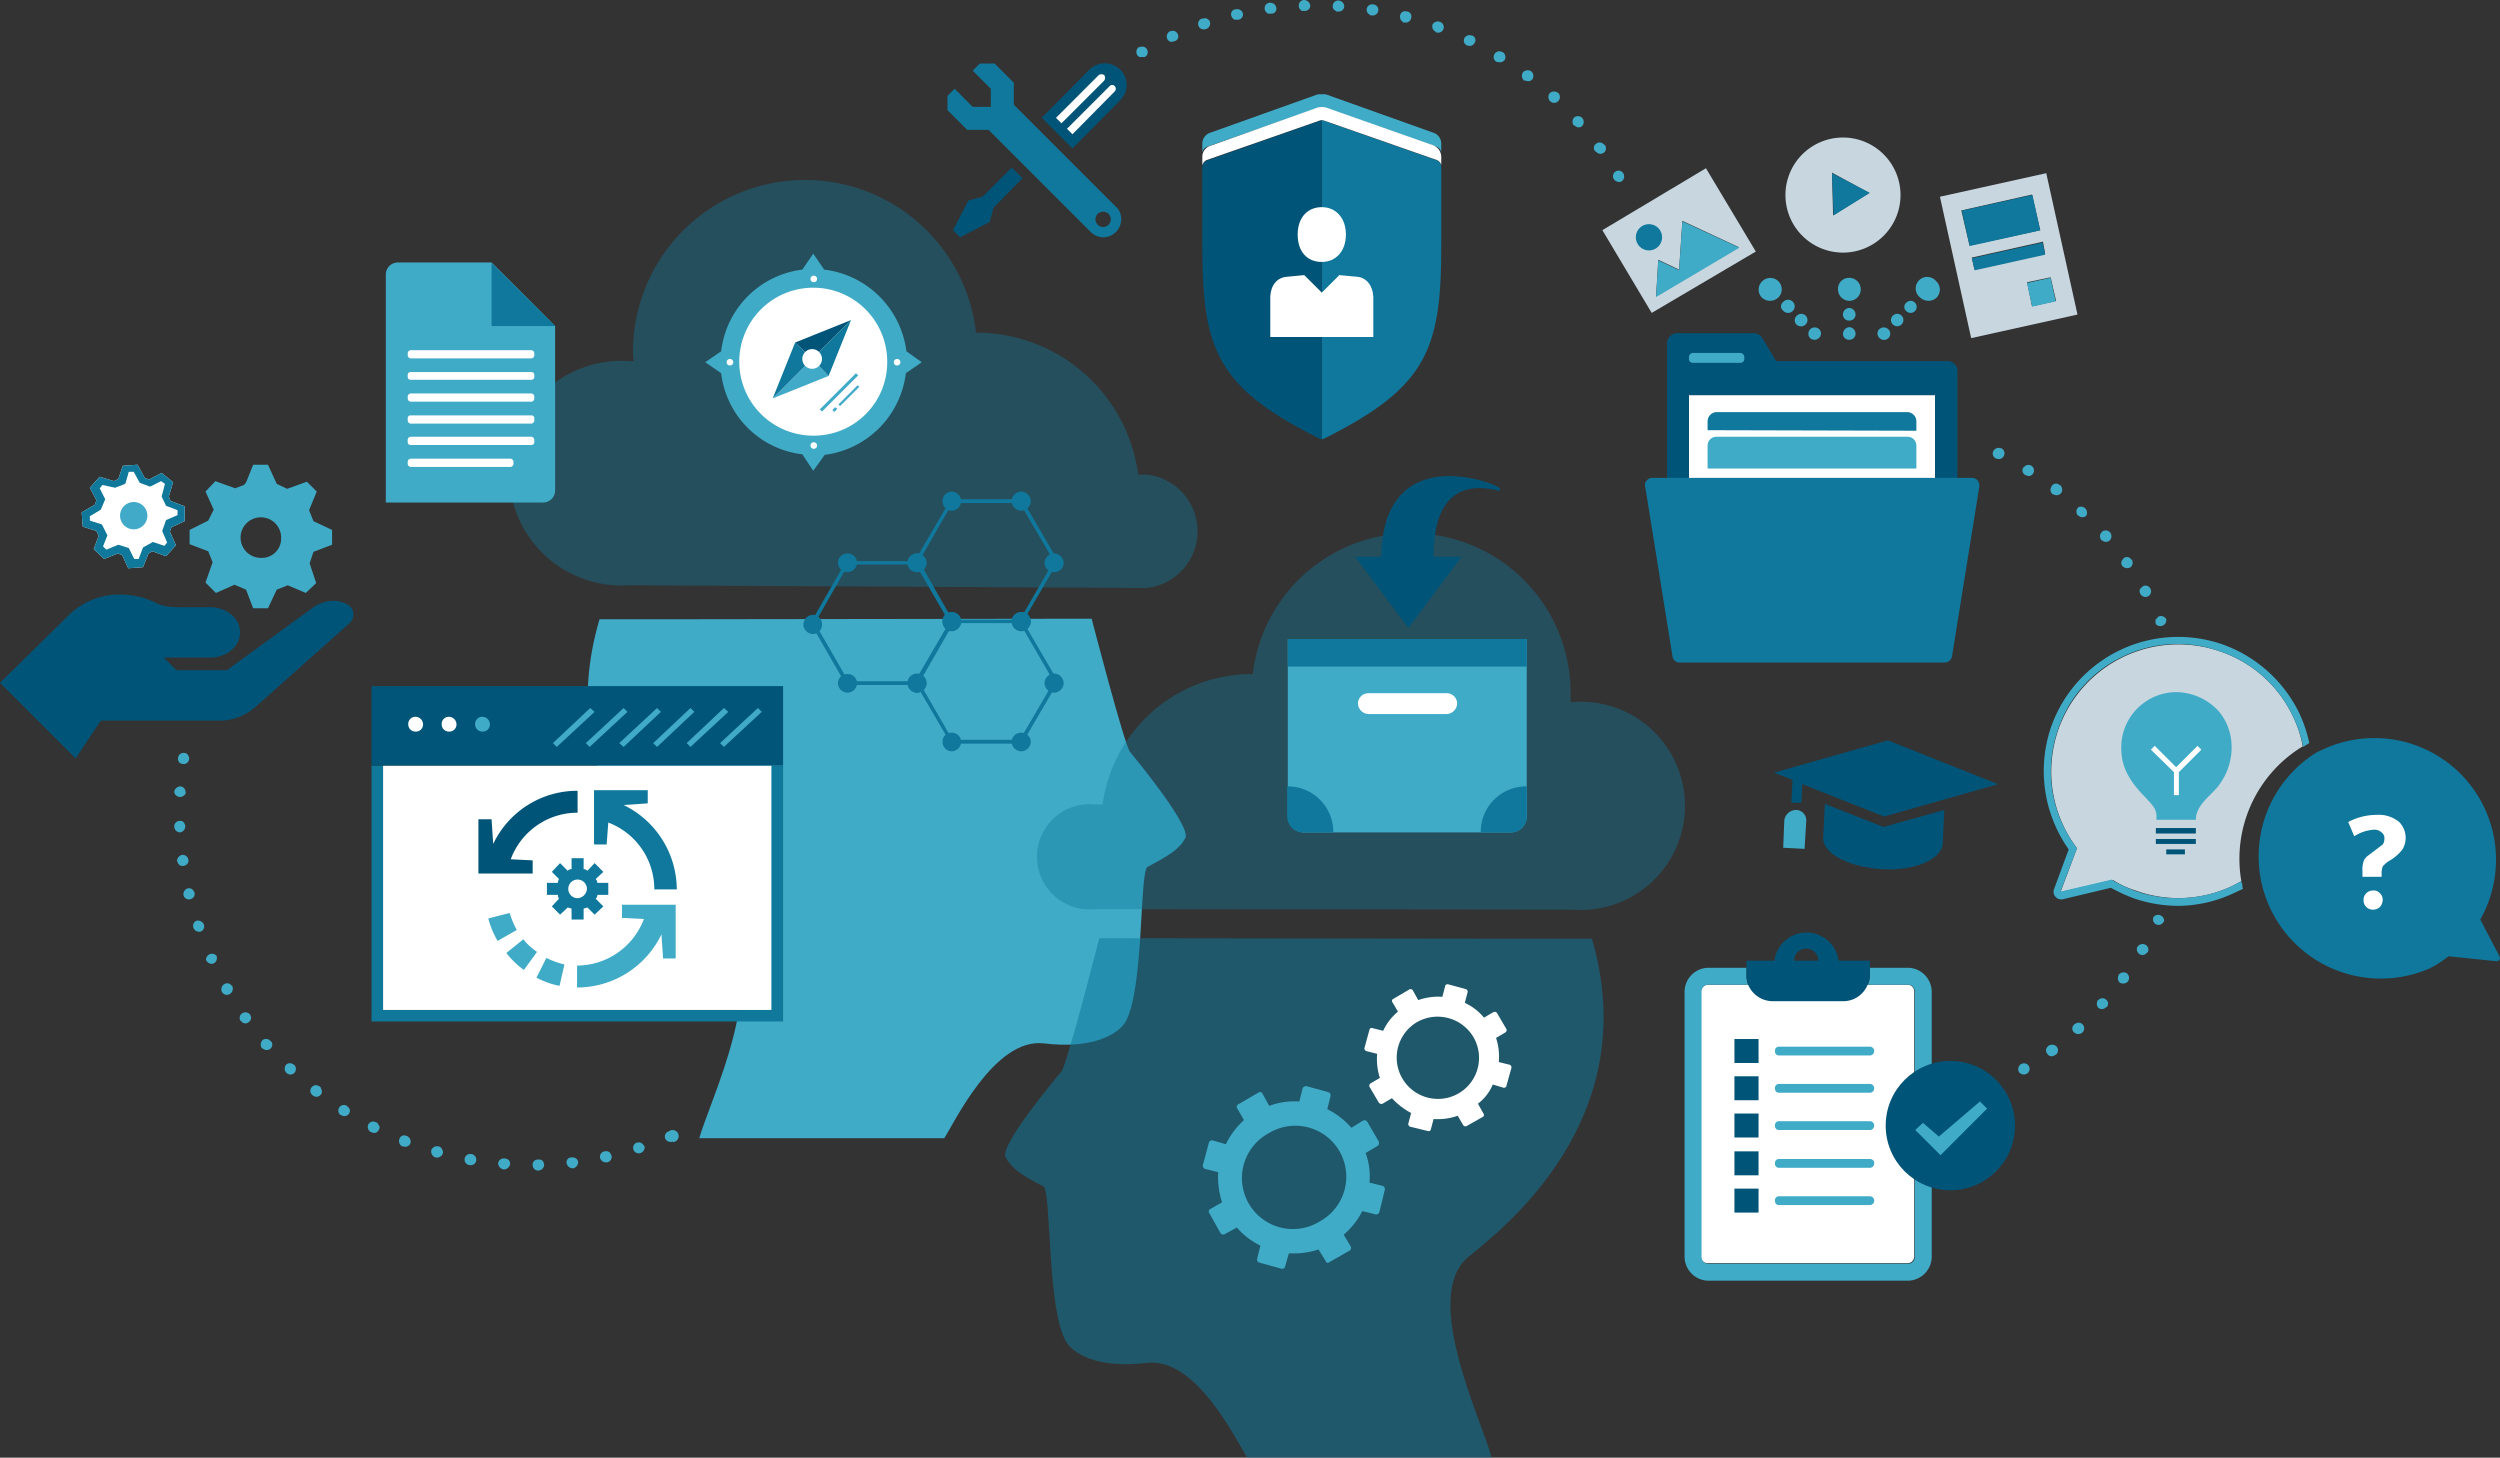 <svg xmlns="http://www.w3.org/2000/svg" xmlns:xlink="http://www.w3.org/1999/xlink" viewBox="0 0 456.2 266"><rect x="0" y="0" width="456.2" height="266" fill="#333333" stroke="none"/><defs><clipPath id="a"><rect x="183.4" y="171.2" width="109.2" height="95.77" style="fill:none"/></clipPath><clipPath id="b"><rect x="183.4" y="171.2" width="109.2" height="95.76" style="fill:none"/></clipPath></defs><title>support-ecosystem</title><path d="M125.9,113H109.4c-9.7,32.9,16,52.8,22.5,58.1,8.7,7.2-2.4,29.8-4.3,36.6h44.7c1.7-2.5,9.1-18.4,18.2-17.3s13.5-1.8,14.8-3.8c3.5-5.8,2.6-27.6,4.1-28.4,3.9-2.1,5.8-3.2,6.9-5.3s-9.1-14.5-10.1-15.7-7-24.3-7-24.3" style="fill:#40abc7"/><g style="opacity:0.4"><path d="M199.8,165.9a9.6,9.6,0,1,1,0-19.1h1.4A27.5,27.5,0,0,1,228.4,123h.2a29.1,29.1,0,0,1,58,3.6v1.5h.5a19,19,0,1,1,0,37.9Z" style="fill:#0f789c"/></g><path d="M17.1,100.2l.9-2.4-.4-.9-2.5-.8-.2-2.6,2.4-1.4.3-.8L16.4,89l1.8-2,2.6.8.8-.4.8-2.4,2.7-.2,1.3,2.4.8.3,2.3-1.2L31.6,88l-.8,2.6.3.8,2.6,1v2.7l-2.4,1.1-.3.8,1.1,2.5-1.8,2-2.5-.9-.7.4-1,2.5-2.7.2-1.1-2.4-.8-.3-2.5,1Z" style="fill:#fff"/><path d="M63.7,110.5c-2.5-1.7-5.3-.5-6.5.3L41.4,122.3H32.2L29.9,120h8.5c2.5,0,5.4-1.7,5.4-4.6s-2.9-4.6-5.4-4.6H35.2c-2.3,0-5.1.2-7-.9a14.6,14.6,0,0,0-6.3-1.4,13.1,13.1,0,0,0-9.5,3.9L0,124.6l13.8,13.8,4.6-6.9H40.2a9.9,9.9,0,0,0,6.3-2.4l17.3-15.4A2.1,2.1,0,0,0,63.7,110.5Z" style="fill:#005478"/><path d="M60.6,96.7l-3.4-1.6h0l-.8-2h0l1.4-3.4h0L56,87.9h0l-3.6,1.3-1.9-.9h0l-1.6-3.5H46.2l-1.2,3a1.8,1.8,0,0,1-.5.7l-1.6.6-3.6-1.3h0l-1.8,1.9h0L39,93h0l-1,2h0l-3.4,1.7h0v2.6h0l3.4,1.3h0l.8,2h0l-1.3,3.7h0l1.9,1.9h0l3.4-1.5,2.1.9h0l1.3,3.4h2.7l1.6-3.4h0l2-.8,3.3,1.4h0l1.9-1.8h0l-1.2-3.6h0l.7-2.1h0l3.4-1.3h0V96.7Zm-12.9,5.1a3.7,3.7,0,1,1,3.6-3.6A3.5,3.5,0,0,1,47.7,101.8Z" style="fill:#40abc7"/><path d="M17.1,100.2l.9-2.4-.4-.9-2.5-.8-.2-2.6,2.4-1.4.3-.8L16.4,89l1.8-2,2.6.8.8-.4.8-2.4,2.7-.2,1.3,2.4.8.3,2.3-1.2L31.6,88l-.8,2.6.3.8,2.6,1v2.7l-2.4,1.1-.3.8,1.1,2.5-1.8,2-2.5-.9-.7.4-1,2.5-2.7.2-1.1-2.4-.8-.3-2.5,1Zm1.5-4.5,1,2-.8,2,.6.6,2.2-.9,1.9.6,1,2h.8l.8-2.1,1.8-1,2.1.7.5-.6-.9-2.1.7-2,2.1-.9v-.9l-2.1-.8-.8-1.7.6-2.3-.7-.5-2,1-1.9-.7-1.1-2h-.9l-.6,2.1-.3.2-1.6.6-2.3-.5-.5.6,1,2L18.4,93l-2,1.2V95Z" style="fill:#0f789b"/><circle cx="24.4" cy="94.1" r="2.5" style="fill:#41aac8"/><g style="opacity:0.54"><g style="clip-path:url(#a)"><g style="clip-path:url(#b)"><path d="M274,171.3h16.5c9.6,32.9-16.1,52.8-22.6,58.1-8.6,7.2,2.5,29.8,4.3,36.6H227.6c-1.7-2.5-9.1-18.4-18.3-17.3s-13.5-1.8-14.7-3.8c-3.6-5.8-2.7-27.6-4.2-28.4-3.9-2-5.7-3.2-6.9-5.3s9.2-14.5,10.2-15.7,6.9-24.3,6.9-24.3Z" style="fill:#0f789c"/></g></g></g><g style="opacity:0.4"><path d="M209.1,107.3a10.4,10.4,0,0,0,.1-20.7h-1.5a29.8,29.8,0,0,0-29.3-25.9h-.3a31.4,31.4,0,0,0-62.6,3.6c0,.5.1,1.1.1,1.6h-.7a20.5,20.5,0,1,0-.1,40.9Z" style="fill:#0f789c"/></g><path d="M186.5,113.7h-13l-6.6-11.3,6.6-11.3h13l6.6,11.3Zm-12.7-.6h12.3l6.2-10.7-6.2-10.6H173.8l-6.1,10.6Z" style="fill:#0f789c"/><path d="M194.1,102.7a1.7,1.7,0,0,1-1.7,1.7,1.7,1.7,0,0,1-1.8-1.7,1.8,1.8,0,0,1,1.8-1.7,1.8,1.8,0,0,1,1.7,1.7" style="fill:#0f789c"/><path d="M188.1,91.4a1.8,1.8,0,0,1-1.8,1.8,1.8,1.8,0,0,1-1.7-1.8,1.8,1.8,0,0,1,1.7-1.7,1.8,1.8,0,0,1,1.8,1.7" style="fill:#0f789c"/><path d="M175.4,91.4a1.8,1.8,0,0,1-1.7,1.8,1.7,1.7,0,0,1-1.7-1.8,1.7,1.7,0,0,1,1.7-1.7,1.8,1.8,0,0,1,1.7,1.7" style="fill:#0f789c"/><path d="M188.1,113.4a1.8,1.8,0,0,1-1.8,1.8,1.8,1.8,0,0,1-1.7-1.8,1.8,1.8,0,0,1,1.7-1.7,1.8,1.8,0,0,1,1.8,1.7" style="fill:#0f789c"/><path d="M175.4,113.4a1.8,1.8,0,0,1-1.7,1.8,1.7,1.7,0,0,1-1.7-1.8,1.7,1.7,0,0,1,1.7-1.7,1.8,1.8,0,0,1,1.7,1.7" style="fill:#0f789c"/><path d="M169.1,102.7a1.7,1.7,0,0,1-1.8,1.7,1.7,1.7,0,0,1-1.7-1.7,1.8,1.8,0,0,1,1.7-1.7,1.8,1.8,0,0,1,1.8,1.7" style="fill:#0f789c"/><path d="M167.5,125H154.4l-6.5-11.3,6.5-11.3h13.1l6.5,11.3Zm-12.7-.7h12.3l6.2-10.6L167.1,103H154.8l-6.1,10.7Z" style="fill:#0f789c"/><path d="M169,102.7a1.7,1.7,0,0,1-1.7,1.7,1.8,1.8,0,0,1-1.7-1.7,1.7,1.7,0,0,1,1.7-1.7,1.6,1.6,0,0,1,1.7,1.7" style="fill:#0f789c"/><path d="M156.4,102.7a1.8,1.8,0,0,1-1.7,1.7,1.8,1.8,0,0,1-1.8-1.7,1.7,1.7,0,0,1,1.8-1.7,1.7,1.7,0,0,1,1.7,1.7" style="fill:#0f789c"/><path d="M169,124.7a1.7,1.7,0,0,1-1.7,1.7,1.8,1.8,0,0,1-1.7-1.7,1.7,1.7,0,0,1,1.7-1.7,1.6,1.6,0,0,1,1.7,1.7" style="fill:#0f789c"/><path d="M156.4,124.7a1.8,1.8,0,0,1-1.7,1.7,1.8,1.8,0,0,1-1.8-1.7,1.7,1.7,0,0,1,1.8-1.7,1.7,1.7,0,0,1,1.7,1.7" style="fill:#0f789c"/><path d="M150,114a1.7,1.7,0,0,1-1.7,1.7,1.8,1.8,0,0,1-1.7-1.7,1.8,1.8,0,0,1,1.7-1.8A1.7,1.7,0,0,1,150,114" style="fill:#0f789c"/><path d="M186.5,135.7h-13l-6.6-11.3,6.6-11.3h13l6.6,11.3Zm-12.7-.7h12.3l6.2-10.6-6.2-10.7H173.8l-6.1,10.7Z" style="fill:#0f789c"/><path d="M194.1,124.7a1.8,1.8,0,0,1-1.7,1.7,1.8,1.8,0,0,1-1.8-1.7,1.8,1.8,0,0,1,1.8-1.8,1.8,1.8,0,0,1,1.7,1.8" style="fill:#0f789c"/><path d="M188.1,113.4a1.8,1.8,0,0,1-1.8,1.7,1.8,1.8,0,0,1-1.7-1.7,1.7,1.7,0,0,1,1.7-1.7,1.7,1.7,0,0,1,1.8,1.7" style="fill:#0f789c"/><path d="M175.4,113.4a1.8,1.8,0,0,1-1.7,1.7,1.7,1.7,0,0,1-1.7-1.7,1.6,1.6,0,0,1,1.7-1.7,1.7,1.7,0,0,1,1.7,1.7" style="fill:#0f789c"/><path d="M188.1,135.4a1.8,1.8,0,0,1-1.8,1.7,1.8,1.8,0,0,1-1.7-1.7,1.7,1.7,0,0,1,1.7-1.7,1.7,1.7,0,0,1,1.8,1.7" style="fill:#0f789c"/><path d="M175.4,135.4a1.8,1.8,0,0,1-1.7,1.7,1.7,1.7,0,0,1-1.7-1.7,1.6,1.6,0,0,1,1.7-1.7,1.7,1.7,0,0,1,1.7,1.7" style="fill:#0f789c"/><path d="M169.1,124.7a1.8,1.8,0,0,1-1.8,1.7,1.8,1.8,0,0,1-1.7-1.7,1.8,1.8,0,0,1,1.7-1.8,1.8,1.8,0,0,1,1.8,1.8" style="fill:#0f789c"/><path d="M255.2,90.8c-2.5,3.1-3,6.9-3.2,10.8h-4.7l9.7,13,9.7-13h-5.1c0-4.7.8-15,12.1-12v-.5C272.6,88.1,260.9,83.8,255.2,90.8Z" style="fill:#005478;fill-rule:evenodd"/><path d="M235,116.6V149a2.9,2.9,0,0,0,2.8,2.9h38a2.9,2.9,0,0,0,2.8-2.9V116.6Z" style="fill:#40abc7"/><path d="M243.3,151.9h-5.5a2.9,2.9,0,0,1-2.9-2.9v-5.5h0a8.3,8.3,0,0,1,8.4,8.4Z" style="fill:#0f789c"/><path d="M275.7,151.9h-5.5a8.3,8.3,0,0,1,8.4-8.4h0V149A2.9,2.9,0,0,1,275.7,151.9Z" style="fill:#0f789c"/><rect x="235" y="116.6" width="43.6" height="5.04" style="fill:#0f789c"/><path d="M263.9,130.3H249.7a2,2,0,0,1-1.9-1.9,1.9,1.9,0,0,1,1.9-1.9h14.2a1.9,1.9,0,0,1,2,1.9A2,2,0,0,1,263.9,130.3Z" style="fill:#fff"/><path d="M117.5,209.1h.1a1.1,1.1,0,0,1-.7,1.3,1,1,0,0,1-.7-1.9h.1A1,1,0,0,1,117.5,209.1Zm-6,1.6c0,.1.1.1.1.2a1,1,0,0,1-.8,1.2h-.1a1.1,1.1,0,0,1-1.2-.8,1,1,0,0,1,.8-1.2h.1A.9.9,0,0,1,111.5,210.7Zm-6.1,1c0,.1.1.2.1.4a1.2,1.2,0,0,1-.9,1.1,1.2,1.2,0,0,1-1.2-.9.9.9,0,0,1,.8-1.1h.2A1.1,1.1,0,0,1,105.4,211.7Zm-6.2.4c0,.2.1.3.1.5a1.1,1.1,0,0,1-1,1,1,1,0,0,1-1.1-1,.9.9,0,0,1,.9-1h.1A.9.9,0,0,1,99.2,212.1Zm-6.2-.2a4.3,4.3,0,0,0,.1.5,1.2,1.2,0,0,1-1.1,1h-.1a1.2,1.2,0,0,1-1-1.1,1,1,0,0,1,1.1-.9h.1A1.1,1.1,0,0,1,93,211.9Zm-6.2-.8a1.5,1.5,0,0,1,.1.7,1,1,0,0,1-1.2.8h-.1a1,1,0,0,1-.8-1.2,1,1,0,0,1,1.2-.8h0C86.4,210.6,86.6,210.9,86.8,211.1Zm-6.1-1.3a.8.8,0,0,1,.1.7,1.1,1.1,0,0,1-1.3.7h-.1a1.2,1.2,0,0,1-.7-1.3,1.1,1.1,0,0,1,1.3-.7h.1A.9.9,0,0,1,80.7,209.8Zm-5.9-2a1.1,1.1,0,0,1,.1.8,1,1,0,0,1-1.3.6h-.2a1.1,1.1,0,0,1-.5-1.4.9.9,0,0,1,1.3-.5h.1A1.2,1.2,0,0,1,74.8,207.8Zm-5.7-2.5a.7.7,0,0,1,0,.9.9.9,0,0,1-1.3.4h-.1a1.1,1.1,0,0,1-.5-1.4,1,1,0,0,1,1.4-.4h.1A1,1,0,0,1,69.1,205.3ZM34.4,138a.7.7,0,0,1,.1.6h0a1,1,0,0,1-1.2.8.9.9,0,0,1-.8-1.1,1,1,0,0,1,1.2-.9A.8.8,0,0,1,34.4,138Zm29.3,64.2a.9.9,0,0,1,0,1,1,1,0,0,1-1.4.3h-.1a1,1,0,1,1,1.1-1.7h0Zm-29.9-58a4.3,4.3,0,0,1,.1.5h0a1.1,1.1,0,0,1-2.1-.1v-.2a1.2,1.2,0,0,1,1.1-.9A1,1,0,0,1,33.8,144.2Zm24.8,54.5a.9.9,0,0,1-.1,1.1,1,1,0,0,1-1.4.1,1,1,0,0,1-.3-1.4,1,1,0,0,1,1.4-.3h.1C58.5,198.4,58.6,198.5,58.6,198.7ZM33.7,150.4c.1.1.1.2.1.4h0a1.1,1.1,0,0,1-1,1.1,1.1,1.1,0,0,1-1-1,1,1,0,0,1,1-1.1A.8.8,0,0,1,33.7,150.4Zm20.2,44.2a1.1,1.1,0,0,1-.2,1.2,1,1,0,0,1-1.4,0,1.1,1.1,0,0,1-.1-1.5,1,1,0,0,1,1.4,0h.1Zm-19.6-38a.4.4,0,0,0,.1.3h0a1,1,0,0,1-.9,1.1.9.9,0,0,1-1.1-.8h-.1a1.2,1.2,0,0,1,.9-1.2A1.1,1.1,0,0,1,34.3,156.6Zm15.3,33.6a1,1,0,0,1-.3,1.2,1.1,1.1,0,0,1-1.4-.1h-.1a1.2,1.2,0,0,1,.1-1.5,1.1,1.1,0,0,1,1.5.2h0ZM35.4,162.7c0,.1.1.1.1.2h0a1,1,0,0,1-.8,1.2,1,1,0,0,1-1.2-.7,1.1,1.1,0,0,1,.8-1.3A1,1,0,0,1,35.4,162.7Zm10.3,22.6a.9.9,0,0,1-.3,1.2.9.9,0,0,1-1.4-.2h-.1a1,1,0,0,1,.3-1.4,1.1,1.1,0,0,1,1.4.2h0C45.7,185.2,45.7,185.2,45.7,185.3Zm-8.5-16.6h0a1,1,0,0,1-.6,1.3,1.1,1.1,0,0,1-1.3-.7h0a1,1,0,0,1,.6-1.3A1.2,1.2,0,0,1,37.2,168.7ZM42.4,180a1.1,1.1,0,0,1-.5,1.4,1,1,0,0,1-1.4-.4,1.1,1.1,0,0,1,.4-1.4,1,1,0,0,1,1.4.3h.1Zm-2.9-5.6h0a1.1,1.1,0,0,1-.5,1.4,1,1,0,0,1-1.3-.5h-.1a1.1,1.1,0,0,1,1.9-.9Z" style="fill:#40abc7"/><path d="M122.8,208.3a1.1,1.1,0,0,1-1.4-.5,1,1,0,0,1,.5-1.3h.1a1.1,1.1,0,1,1,.9,1.9h-.1" style="fill:#40abc7"/><path d="M369.2,85.3h.1a1,1,0,0,1,1.7,1.1.9.9,0,0,1-1.3.3h-.1A1,1,0,0,1,369.2,85.3Zm5.1,3.6a.3.3,0,0,1,.1-.2.9.9,0,0,1,1.4-.2h.1a1.1,1.1,0,0,1,.2,1.5,1.1,1.1,0,0,1-1.4.2h-.1A1,1,0,0,1,374.3,88.9Zm4.7,4,.2-.3a1.1,1.1,0,0,1,1.5,1.5,1,1,0,0,1-1.4,0h-.1A1.1,1.1,0,0,1,379,92.9Zm4.3,4.5.3-.4a1.1,1.1,0,0,1,1.4.1,1.1,1.1,0,0,1,0,1.5,1,1,0,0,1-1.4,0h-.1A1.1,1.1,0,0,1,383.3,97.4Zm3.9,4.9.3-.4a.9.9,0,0,1,1.4.2h.1a1.1,1.1,0,0,1-.2,1.4,1.2,1.2,0,0,1-1.5-.2h0A.9.9,0,0,1,387.2,102.3Zm3.3,5.2.5-.5a1,1,0,0,1,1.4.4h0a1,1,0,0,1-1.8,1h0A1,1,0,0,1,390.5,107.5Zm2.9,5.5.5-.5a1.1,1.1,0,0,1,1.4.5h0a1.1,1.1,0,0,1-1.9.9h0A1.4,1.4,0,0,1,393.4,113Zm2.3,5.8a1,1,0,0,1,.6-.5,1,1,0,0,1,1.3.6h0a1,1,0,0,1-.6,1.3,1,1,0,0,1-1.3-.7h0A1.1,1.1,0,0,1,395.7,118.8Zm1.7,6a1.3,1.3,0,0,1,.7-.6,1.1,1.1,0,0,1,1.3.7v.2a1,1,0,0,1-2,.4h0C397.3,125.2,397.4,125,397.4,124.8Zm-29,69.8.3-.4h.1a1,1,0,0,1,1.1,1.7,1.1,1.1,0,0,1-1.5-.3A1.2,1.2,0,0,1,368.4,194.6Zm30.2-63.7a.9.9,0,0,1,.8-.6.9.9,0,0,1,1.1.9h.1a1.2,1.2,0,0,1-.9,1.1,1,1,0,0,1-1.2-.9h0A.9.9,0,0,1,398.6,130.9Zm-25.1,60.3.3-.4h.1a1.1,1.1,0,0,1,1.4.2,1,1,0,0,1-.2,1.5H375a.9.9,0,0,1-1.4-.2A.9.9,0,0,1,373.5,191.2Zm25.7-54.1a.9.9,0,0,1,.9-.6,1,1,0,0,1,1,1,1.2,1.2,0,0,1-1,1.1,1,1,0,0,1-1-1h0A.6.6,0,0,1,399.2,137.1Zm-20.9,50.1.2-.3h.1a1,1,0,0,1,1.4,1.5,1.1,1.1,0,0,1-1.5,0A.9.9,0,0,1,378.3,187.2Zm20.8-43.9a1.1,1.1,0,0,1,1-.6,1,1,0,0,1,1,1.1,1.2,1.2,0,0,1-1.1,1,1,1,0,0,1-1-1h0C399,143.5,399.1,143.4,399.1,143.3Zm-16.4,39.5c0-.1.1-.2.1-.3h.1a1,1,0,0,1,1.4-.1.9.9,0,0,1,.1,1.4h-.1a1,1,0,0,1-1.4.1A1.1,1.1,0,0,1,382.7,182.8Zm15.8-33.3a1,1,0,0,1,1.1-.6,1,1,0,0,1,.8,1.1v.2a1,1,0,0,1-2-.4h0ZM386.6,178v-.2h.1a1.1,1.1,0,0,1,1.4-.2,1.1,1.1,0,0,1,.2,1.5,1.2,1.2,0,0,1-1.5.2A1.1,1.1,0,0,1,386.6,178Zm10.6-22.4a1.1,1.1,0,0,1,2,.6h-.1a1,1,0,0,1-1.2.8,1,1,0,0,1-.7-1.3h0ZM390,172.8c.1,0,.1,0,.1-.1h0a1.1,1.1,0,0,1,1.4-.3,1,1,0,0,1,.4,1.4h-.1a1,1,0,0,1-1.4.3A1.1,1.1,0,0,1,390,172.8Zm5.4-11.3a1,1,0,0,1,1.3-.5,1,1,0,1,1-.7,1.9.9.9,0,0,1-.7-1.2h.1Zm-2.4,5.8h0a1.1,1.1,0,0,1,1.9.9h-.1a1,1,0,0,1-1.3.5A1,1,0,0,1,393,167.3Z" style="fill:#40abc7"/><path d="M365.2,81.8a1,1,0,0,1,.5,1.3,1,1,0,0,1-1.3.6h-.1a1,1,0,0,1-.6-1.3,1.1,1.1,0,0,1,1.4-.6h.1" style="fill:#40abc7"/><path d="M262.3,29.3l-21.1-7.4V80.2l.5-.2C260.3,70.7,263,63.8,263,45V30.4A1.4,1.4,0,0,0,262.3,29.3Z" style="fill:#0f789c"/><path d="M219.4,30.4V45c0,18.8,2.7,25.7,21.3,35l.5.2V21.9l-21,7.4A1.3,1.3,0,0,0,219.4,30.4Z" style="fill:#005478"/><path d="M241.2,47.8c2.6,0,4.4-2,4.4-5s-1.8-5-4.4-5-4.4,1.9-4.4,5,1.7,5,4.4,5m6.4,2.7h0l-3.2-.3h0l-3.2,3.2L238,50.2h0l-3.1.3h0c-1.9.1-3,1.6-3.1,3.6h0v7.4h18.8V54.1h0c-.1-2-1.3-3.5-3-3.6" style="fill:#fff"/><path d="M261.5,24.2l-19.6-7h-1.4l-19.6,7a2.1,2.1,0,0,0-1.5,2v1.6a1.4,1.4,0,0,1,.8-1l20.6-7.2a1.1,1.1,0,0,1,.8,0l20.6,7.2a1.4,1.4,0,0,1,.8,1V26.2A2.1,2.1,0,0,0,261.5,24.2Z" style="fill:#40abc7"/><path d="M261.5,26.5l-19.6-6.9a3.3,3.3,0,0,0-1.4,0l-19.6,7a2.1,2.1,0,0,0-1.5,2v1.6a1.4,1.4,0,0,1,.8-1L240.8,22a1.1,1.1,0,0,1,.8,0l20.6,7.2a1.4,1.4,0,0,1,.8.9V28.6A2.3,2.3,0,0,0,261.5,26.5Z" style="fill:#fff"/><polygon points="140.8 184.3 69.9 184.3 69.9 139.7 140.8 139.7 140.8 184.3" style="fill:#fff"/><rect x="69.9" y="139.7" width="70.9" height="44.66" style="fill:none"/><polygon points="142.9 186.4 142.9 139.7 140.8 139.7 140.8 184.3 69.9 184.3 69.9 139.7 67.8 139.7 67.8 186.4 142.9 186.4" style="fill:#0f789b"/><polyline points="142.9 139.7 142.9 125.2 67.8 125.2 67.8 139.7 67.8 139.7" style="fill:#005578"/><path d="M75.8,133.5a1.3,1.3,0,0,0,1.4-1.3,1.4,1.4,0,0,0-1.4-1.4,1.3,1.3,0,0,0-1.3,1.4,1.3,1.3,0,0,0,1.3,1.3" style="fill:#fff"/><path d="M81.9,133.5a1.3,1.3,0,0,0,1.4-1.3,1.4,1.4,0,0,0-1.4-1.4,1.3,1.3,0,0,0-1.3,1.4,1.3,1.3,0,0,0,1.3,1.3" style="fill:#fff"/><path d="M88,133.5a1.3,1.3,0,0,0,1.4-1.3,1.4,1.4,0,0,0-1.4-1.4,1.3,1.3,0,0,0-1.3,1.4,1.3,1.3,0,0,0,1.3,1.3" style="fill:#40abc7"/><path d="M93,166.6l-3.9,1a16.8,16.8,0,0,0,1.7,4.1l3.5-2A16.9,16.9,0,0,1,93,166.6Z" style="fill:#40abc7"/><path d="M97.2,157l-4-.2a13,13,0,0,1,12.2-8.5v-4A17,17,0,0,0,90,154l-.3-4.5H87.3v9.9h9.9Z" style="fill:#005478"/><path d="M111,150.1a13,13,0,0,1,8.4,12.2h4.1a17.2,17.2,0,0,0-9.7-15.4l4.4-.3v-2.4h-9.8v9.9h2.3Z" style="fill:#0f789c"/><path d="M97.9,178.4a15,15,0,0,0,4.2,1.5l.9-3.9a16.1,16.1,0,0,1-3.3-1.2Z" style="fill:#40abc7"/><path d="M95.5,171.4l-3.1,2.5a15.7,15.7,0,0,0,3.2,3.1l2.4-3.3A10.9,10.9,0,0,1,95.5,171.4Z" style="fill:#40abc7"/><path d="M113.5,167.5l4,.2a13.1,13.1,0,0,1-12.2,8.5v4a17.1,17.1,0,0,0,15.4-9.7l.3,4.4h2.3v-9.8h-9.8Z" style="fill:#40abc7"/><path d="M111,163.3v-2.2h-2a1.1,1.1,0,0,0-.3-.7l1.4-1.3-1.6-1.6-1.3,1.4a1.1,1.1,0,0,0-.7-.3v-2h-2.2v2a.9.9,0,0,0-.7.3l-1.4-1.4-1.5,1.6,1.3,1.3a1.9,1.9,0,0,0-.2.7h-2v2.2h2a1.4,1.4,0,0,0,.2.7l-1.3,1.4,1.5,1.5,1.4-1.3.7.2v2h2.2v-2l.7-.2,1.3,1.3,1.6-1.5-1.4-1.4a.9.9,0,0,0,.3-.7Zm-5.6.6a1.7,1.7,0,1,1,1.7-1.7A1.8,1.8,0,0,1,105.4,163.9Z" style="fill:#0f789c"/><path d="M132.1,136.3l-.7-.7,6.9-6.4.7.7Zm-6.1,0-.7-.7,6.8-6.4.8.7Zm-6.1,0-.7-.7,6.8-6.4.7.7Zm-6.1,0-.8-.7,6.9-6.4.7.7Zm-6.2,0-.7-.7,6.9-6.4.7.7Zm-6,0-.7-.7,6.8-6.4.8.7Z" style="fill:#41aac8"/><circle cx="148.5" cy="66.1" r="14.3" style="fill:#fff"/><path d="M152.2,75.2l-.3-.4.5-.5.4.3Zm-2.2-.1-.4-.4,6.6-6.6.4.4Zm3.3-1-.3-.3,3.5-3.5.3.3Z" style="fill:#41aac8"/><path d="M165.3,68.1l2.9-2-2.8-2a17.2,17.2,0,0,0-15-14.9l-2-2.9-2,2.9a17,17,0,0,0-14.8,14.9l-2.9,2,2.9,2a16.9,16.9,0,0,0,14.8,14.8l2,3,2.1-2.9A17.1,17.1,0,0,0,165.3,68.1ZM148.5,79.5a13.5,13.5,0,1,1,13.4-13.4A13.4,13.4,0,0,1,148.5,79.5Z" style="fill:#40abc7"/><circle cx="133.2" cy="66.1" r="0.6" style="fill:#fff"/><circle cx="163.7" cy="66.1" r="0.6" style="fill:#fff"/><circle cx="148.5" cy="81.3" r="0.6" style="fill:#fff"/><circle cx="148.5" cy="50.9" r="0.6" style="fill:#fff"/><polygon points="148.2 65.5 141 72.7 151.2 68.6 148.2 65.5" style="fill:#41aac8"/><polygon points="148.2 65.5 141 72.7 145.1 62.5 148.2 65.5" style="fill:#0f789c"/><polygon points="148.2 65.5 155.3 58.4 145.1 62.5 148.2 65.5" style="fill:#005478"/><polygon points="148.2 65.5 155.3 58.4 151.2 68.6 148.2 65.5" style="fill:#0f789c"/><circle cx="148.2" cy="65.5" r="1.8" style="fill:#fff"/><path d="M343.7,150.9l11.1-3.1-.3,6.2c-.2,2.8-5.2,5-11.2,4.6s-10.8-2.9-10.6-5.8l.3-6.1ZM327,146.5h1.7l.2-3.4,14.9,5.9,20.8-5.9-20.1-8-20.8,5.9,3.4,1.3-.2,4.1Z" style="fill:#005478"/><path d="M327.7,147.8a2.2,2.2,0,0,0-2.1,1.9l-.2,5,3.9.2.3-5A1.9,1.9,0,0,0,327.7,147.8Z" style="fill:#40abc7"/><polygon points="353.1 72.1 308.2 72.1 308.2 87.3 304.2 87.3 304.2 87.4 357.2 87.4 357.2 87.3 353.1 87.3 353.1 72.1" style="fill:#fff"/><path d="M355.4,65.9H324.1l-2.5-4.2a1.9,1.9,0,0,0-1.6-.9H306a1.9,1.9,0,0,0-1.8,1.8V87.3h4V72.1h44.9V87.3h4.1V67.7A1.8,1.8,0,0,0,355.4,65.9Z" style="fill:#005478"/><path d="M349.7,78.6v-.7h0v-1a1.7,1.7,0,0,0-1.6-1.7H313.2a1.7,1.7,0,0,0-1.6,1.7h0v1.6Z" style="fill:#0f789c"/><path d="M360.9,87.7a1.4,1.4,0,0,0-1-.5H301.4a1.2,1.2,0,0,0-.9.5,1,1,0,0,0-.3,1l5,31.1a1.3,1.3,0,0,0,1.2,1.1h48.5a1.4,1.4,0,0,0,1.3-1.1l5-31.1A1.7,1.7,0,0,0,360.9,87.7Z" style="fill:#0f789c"/><path d="M349.7,82.3h0v-1a1.6,1.6,0,0,0-1.6-1.6H313.2a1.6,1.6,0,0,0-1.6,1.6v.2h0V83h0v2.5h38.1V83h0v-.7Z" style="fill:#40abc7"/><polygon points="306.4 49.2 302.6 47.4 302.2 54.1 317.3 45.1 307 40.3 306.4 49.2" style="fill:none"/><path d="M302,45.2a2.2,2.2,0,0,0,.8-3,2.3,2.3,0,0,0-3-.8,2.3,2.3,0,0,0-.8,3.1A2.2,2.2,0,0,0,302,45.2Z" style="fill:none"/><path d="M292.4,42l9,15.1,19-11.2-9.1-15.2Zm7.4-.6a2.3,2.3,0,0,1,3,.8,2.2,2.2,0,0,1-.8,3,2.2,2.2,0,0,1-3-.7A2.3,2.3,0,0,1,299.8,41.4Zm2.4,12.7.4-6.7,3.8,1.8.6-8.9,10.3,4.8Z" style="fill:#c8d6df"/><circle cx="300.9" cy="43.3" r="2.4" style="fill:#0f789c"/><polygon points="302.2 54.2 302.6 47.5 306.4 49.3 307 40.4 317.4 45.2 302.2 54.2" style="fill:#40abc7"/><path d="M336,25.1a10.5,10.5,0,1,0,10.8,10.1A10.5,10.5,0,0,0,336,25.1Zm-1.5,14.2-.2-7.8,6.8,3.7Z" style="fill:#c8d6df"/><polygon points="334.6 39.3 334.3 31.6 341.2 35.2 334.6 39.3" style="fill:#0f789c"/><path d="M354,35.9l5.7,25.8,19.4-4.3-5.7-25.8Zm3.9,2.5,12.9-2.9,1.5,6.5-12.9,2.8Zm2.4,10.8-.5-2.2,13-2.9.4,2.2Zm14.9,5.7-4.4,1-.9-4.4,4.3-.9Z" style="fill:#c8d6df"/><rect x="359.9" y="45.6" width="13.2" height="2.26" transform="translate(-1.4 80.5) rotate(-12.5)" style="fill:#0f789c"/><rect x="358.5" y="36.9" width="13.2" height="6.62" transform="translate(0 80) rotate(-12.5)" style="fill:#0f789c"/><rect x="370.3" y="51.1" width="4.4" height="4.41" transform="translate(-2.7 81.9) rotate(-12.5)" style="fill:#40abc7"/><path d="M336.3,60.9a1.3,1.3,0,0,1,1.1-1.2,1.2,1.2,0,0,1,1.2,1.2,1.1,1.1,0,0,1-1.1,1.1A1.1,1.1,0,0,1,336.3,60.9Zm0-3.5a1.2,1.2,0,0,1,1.1-1.2,1.2,1.2,0,0,1,1.2,1.2,1.1,1.1,0,0,1-1.1,1.1A1.1,1.1,0,0,1,336.3,57.4Zm-.9-4.6a2,2,0,0,1,2-2.1,2.1,2.1,0,1,1,.1,4.2A2.1,2.1,0,0,1,335.4,52.8Zm10,6.4a1.1,1.1,0,0,1,1.6-1.6,1.1,1.1,0,1,1-1.6,1.6ZM343,61.7a1.1,1.1,0,0,1-.1-1.6,1.2,1.2,0,0,1,1.7,0,1.1,1.1,0,1,1-1.6,1.6Zm4.9-4.9a1,1,0,0,1,0-1.6,1.1,1.1,0,1,1,0,1.6Zm2.5-2.5a2.1,2.1,0,1,1,2.9-3,2.1,2.1,0,0,1,.1,3A2.2,2.2,0,0,1,350.4,54.3Zm-22.6,4.9a1.1,1.1,0,0,1,.1-1.6,1.1,1.1,0,0,1,1.6,1.6A1.2,1.2,0,0,1,327.8,59.2Zm2.5,2.5a1.2,1.2,0,0,1,0-1.6,1.2,1.2,0,0,1,1.7,0,1.1,1.1,0,0,1-.1,1.6A1.2,1.2,0,0,1,330.3,61.7Zm-4.9-6.6a1.2,1.2,0,1,1,0,1.6A1,1,0,0,1,325.4,55.1Zm-3.8-3.8a2.1,2.1,0,0,1,2.9,0,2.1,2.1,0,0,1,0,3,2.2,2.2,0,0,1-3,0A2.1,2.1,0,0,1,321.6,51.3Z" style="fill:#40abc7"/><path d="M317.6,64.4h-8.7a.8.8,0,0,0-.7.8v.3a.7.7,0,0,0,.7.7h8.7a.7.7,0,0,0,.7-.7v-.3A.8.8,0,0,0,317.6,64.4Z" style="fill:#40abc7"/><polygon points="179.3 35.9 176.7 36.6 173.9 42 175.2 43.3 180.6 40.5 181.3 37.9 186.6 32.5 184.6 30.6 179.3 35.9" style="fill:#005478"/><path d="M204.4,18.3a3.9,3.9,0,0,0,0-5.6,4,4,0,0,0-5.6,0l-8.7,8.8,5.6,5.6Z" style="fill:#005478"/><path d="M203.5,37.6,185,19.1v-4l-3.5-3.5h-2.7l-1.3,1.3,3.3,3.3v3.3h-3.3l-3.3-3.3-1.3,1.3h0v2.6l3.6,3.6h3.9L199,42.3h0a3.3,3.3,0,0,0,2.3,1,3.3,3.3,0,0,0,3.3-3.3,3,3,0,0,0-1.1-2.4ZM202.3,41a1.4,1.4,0,0,1-2,0,1.4,1.4,0,1,1,2,0Z" style="fill:#0f789c"/><path d="M201.5,13.7a.9.9,0,0,0-1,0l-7.8,7.8,1,1,7.8-7.8A.9.9,0,0,0,201.5,13.7Zm1.9,2a.6.6,0,0,0-.9,0l-7.8,7.8,1,1,7.7-7.8A.7.7,0,0,0,203.4,15.7Z" style="fill:#fff"/><path d="M405.2,118.9a23.2,23.2,0,0,0-26.4,35.6l.2.3-3,8,9.4-2.2h.2a16.9,16.9,0,0,0,4.1,1.9,22.9,22.9,0,0,0,17.8-.9l1.5-.8a24,24,0,0,1,11.2-24.6,20.9,20.9,0,0,0-1.8-5.5A22.7,22.7,0,0,0,405.2,118.9Z" style="fill:#c8d6df"/><path d="M419.6,130.2a24.8,24.8,0,0,0-14-12.6,24.6,24.6,0,0,0-31.3,15,24.8,24.8,0,0,0,3.2,22.4l-2.7,7.3a1.4,1.4,0,0,0,1.6,1.8l8.8-2.1a30.5,30.5,0,0,0,4.1,1.9,25.2,25.2,0,0,0,8.2,1.4,24.2,24.2,0,0,0,10.5-2.5l1.3-.6a1.7,1.7,0,0,1-.1-.7,6.4,6.4,0,0,1-.2-.7l-1.5.8a23.4,23.4,0,0,1-17.8,1,30.5,30.5,0,0,1-4.1-1.9l-.2-.2-9.4,2.2,3-7.9-.2-.3a23,23,0,0,1-3.2-21.5,22.6,22.6,0,0,1,11.8-13.2,22.9,22.9,0,0,1,17.8-.9,22.6,22.6,0,0,1,13.2,11.8,23.1,23.1,0,0,1,1.9,5.6l.6-.4.5-.3A24.5,24.5,0,0,0,419.6,130.2Z" style="fill:#40abc7"/><path d="M404.7,129.6a10.7,10.7,0,0,0-7.6-3.3,10.1,10.1,0,0,0-10,10.7c.1,3.3,1.8,5.8,4,8.1s2.5,2.7,2.4,4.5h7.2c0-2.5,2.3-4.1,3.8-5.8C407.9,139.8,408.3,133.6,404.7,129.6Z" style="fill:#40abc7"/><path d="M393.4,151.1v1h7.3v-1Z" style="fill:#005478"/><path d="M393.4,154h7.3v-.9h-7.3Z" style="fill:#005478"/><path d="M395.3,155.9h3.4V155h-3.4Z" style="fill:#005478"/><polygon points="401 136.1 397.1 140 393.2 136.1 392.5 136.8 396.7 140.9 396.7 145.1 397.6 145.1 397.6 140.9 401.7 136.8 401 136.1" style="fill:#fff"/><path d="M422.9,137.2l1.8-.8a22.2,22.2,0,0,1,27.9,31.4l3.5,6.7a.6.6,0,0,1-.6.9l-8.7-.9a19.8,19.8,0,0,1-3.4,2.2,22.3,22.3,0,0,1-20.5-39.5Z" style="fill:#0f789c"/><path d="M434.3,165.5a1.9,1.9,0,0,1-1.3.5,1.7,1.7,0,0,1-1.7-1.8,1.7,1.7,0,0,1,1.7-1.7,1.5,1.5,0,0,1,1.3.5,1.7,1.7,0,0,1,.5,1.2A2.1,2.1,0,0,1,434.3,165.5Zm4.1-10.5a8.1,8.1,0,0,1-2.1,1.9,5.4,5.4,0,0,0-1.5,1.2,3.7,3.7,0,0,0-.2,1.4v.5h-3.5v-1a5.1,5.1,0,0,1,.3-2.1l.5-.6,1.2-.9,1.7-1.3a1.7,1.7,0,0,0,.3-1,1.3,1.3,0,0,0-.5-1.2,2,2,0,0,0-1.4-.5,7.6,7.6,0,0,0-3.6,1.2l-1.1-2.6a11.1,11.1,0,0,1,5.2-1.3,5.8,5.8,0,0,1,4.1,1.3,4.1,4.1,0,0,1,.6,5Z" style="fill:#fff"/><path d="M311.7,179.7a1.3,1.3,0,0,0-1.3,1.3v48.3a1.2,1.2,0,0,0,1.3,1.2h36.4a1.2,1.2,0,0,0,1.2-1.2V181a1.2,1.2,0,0,0-1.2-1.3Z" style="fill:#fff"/><path d="M336.5,182.7H323.4a4.9,4.9,0,0,1-4.4-3h-7.3a1.2,1.2,0,0,0-1.2,1.3v48.3a1.2,1.2,0,0,0,1.2,1.3h36.5a1.2,1.2,0,0,0,1.2-1.3V181a1.2,1.2,0,0,0-1.2-1.3h-7.4A4.8,4.8,0,0,1,336.5,182.7Z" style="fill:none"/><path d="M331.8,175.3h0a2.2,2.2,0,0,0-2.2-2.2,2.2,2.2,0,0,0-2.2,2.2h4.4Z" style="fill:none"/><path d="M348.2,176.6h-7v1.3h0a3.4,3.4,0,0,1-.4,1.8h7.4a1.2,1.2,0,0,1,1.2,1.3v48.3a1.2,1.2,0,0,1-1.2,1.3H311.7a1.2,1.2,0,0,1-1.2-1.3V181a1.2,1.2,0,0,1,1.2-1.3H319a4.8,4.8,0,0,1-.3-1.8h0v-1.3h-7a4.4,4.4,0,0,0-4.3,4.4v48.3a4.4,4.4,0,0,0,4.3,4.4h36.5a4.4,4.4,0,0,0,4.3-4.4V181A4.4,4.4,0,0,0,348.2,176.6Z" style="fill:#40abc7"/><path d="M335.5,175.3h0a5.9,5.9,0,0,0-11.7,0h-5.1v2.6h0a4.8,4.8,0,0,0,.3,1.8,4.9,4.9,0,0,0,4.4,3h13.1a4.8,4.8,0,0,0,4.3-3,3.4,3.4,0,0,0,.4-1.8h0v-2.6Zm-3.7,0h-4.4a2.2,2.2,0,0,1,2.2-2.2,2.2,2.2,0,0,1,2.2,2.2Z" style="fill:#005478"/><path d="M341.3,191H324.6a.7.7,0,0,0-.7.7v.2a.7.7,0,0,0,.7.7h16.7a.8.8,0,0,0,.7-.7v-.2A.8.8,0,0,0,341.3,191Z" style="fill:#40abc7"/><rect x="316.5" y="189.6" width="4.4" height="4.37" style="fill:#005478"/><path d="M341.3,197.8H324.6a.7.7,0,0,0-.7.7v.2a.7.7,0,0,0,.7.7h16.7a.8.8,0,0,0,.7-.7v-.2A.8.8,0,0,0,341.3,197.8Z" style="fill:#40abc7"/><rect x="316.5" y="196.4" width="4.4" height="4.37" style="fill:#005478"/><path d="M341.3,204.6H324.6a.7.7,0,0,0-.7.7v.2a.7.7,0,0,0,.7.7h16.7a.8.8,0,0,0,.7-.7v-.2A.8.8,0,0,0,341.3,204.6Z" style="fill:#40abc7"/><rect x="316.5" y="203.2" width="4.4" height="4.37" style="fill:#005478"/><path d="M341.3,211.5H324.6a.7.7,0,0,0-.7.6v.3a.7.7,0,0,0,.7.7h16.7a.8.8,0,0,0,.7-.7v-.3C342,211.8,341.6,211.5,341.3,211.5Z" style="fill:#40abc7"/><rect x="316.5" y="210.1" width="4.4" height="4.37" style="fill:#005478"/><path d="M341.3,218.3H324.6a.7.7,0,0,0-.7.7v.2a.7.7,0,0,0,.7.7h16.7a.8.8,0,0,0,.7-.7V219A.8.8,0,0,0,341.3,218.3Z" style="fill:#40abc7"/><rect x="316.5" y="216.9" width="4.4" height="4.37" style="fill:#005478"/><circle cx="355.9" cy="205.4" r="11.8" style="fill:#005478"/><polygon points="354.1 210.8 349.5 206.2 350.9 204.9 353.8 207.4 361.3 201 362.6 202.3 354.1 210.8" style="fill:#40abc7"/><path d="M101.3,59.5,89.7,47.9H72.6a2.2,2.2,0,0,0-2.2,2.2v.2h0V91.7H99.1a2.2,2.2,0,0,0,2.2-2.2V88.2h0V59.5Z" style="fill:#40abc7"/><path d="M97,63.9H74.9a.6.6,0,0,0-.5.6v.3a.6.6,0,0,0,.5.6H97a.6.6,0,0,0,.5-.6v-.3A.6.6,0,0,0,97,63.9Z" style="fill:#fff"/><path d="M97,67.9H74.9a.5.5,0,0,0-.5.5v.4a.5.5,0,0,0,.5.5H97a.5.5,0,0,0,.5-.5v-.4A.5.5,0,0,0,97,67.9Z" style="fill:#fff"/><path d="M97,71.8H74.9a.6.6,0,0,0-.5.6v.3a.6.6,0,0,0,.5.6H97a.6.6,0,0,0,.5-.6v-.3A.6.6,0,0,0,97,71.8Z" style="fill:#fff"/><path d="M97,75.8H74.9a.5.5,0,0,0-.5.5v.4a.6.6,0,0,0,.5.6H97a.6.6,0,0,0,.5-.6v-.4A.5.5,0,0,0,97,75.8Z" style="fill:#fff"/><path d="M97,79.7H74.9a.6.6,0,0,0-.5.6v.4a.5.5,0,0,0,.5.5H97a.5.5,0,0,0,.5-.5v-.4A.6.6,0,0,0,97,79.7Z" style="fill:#fff"/><path d="M93.2,83.7H74.9a.6.6,0,0,0-.5.6v.3a.6.6,0,0,0,.5.6H93.2a.6.6,0,0,0,.5-.6v-.3A.6.6,0,0,0,93.2,83.7Z" style="fill:#fff"/><polygon points="101.3 59.5 89.7 59.5 89.7 48 101.3 59.5" style="fill:#0f789c"/><path d="M240.8,222.9a9.3,9.3,0,1,1-9.3-16.1,9.3,9.3,0,1,1,9.3,16.1m7.9-18.4-2.1,1.3a14.1,14.1,0,0,0-4.4-3.4l.6-2.4a.6.6,0,0,0-.4-.7l-4-1.1a.7.7,0,0,0-.7.4l-.6,2.4a13.2,13.2,0,0,0-5.5.8l-1.2-2.2a.5.5,0,0,0-.8-.2l-3.6,2.1a.5.5,0,0,0-.2.8l1.2,2.1a14.1,14.1,0,0,0-3.3,4.4l-2.4-.7a.6.6,0,0,0-.7.4l-1.1,4.1a.6.6,0,0,0,.4.7l2.4.6a14.9,14.9,0,0,0,.7,5.5l-2.1,1.2a.5.5,0,0,0-.2.8l2,3.6a.6.6,0,0,0,.8.2l2.2-1.2a13.7,13.7,0,0,0,4.3,3.3l-.6,2.4a.6.6,0,0,0,.4.7l4,1.1c.3.1.7-.1.7-.4l.7-2.4a14.4,14.4,0,0,0,5.4-.7l1.3,2.1a.4.4,0,0,0,.7.2l3.7-2.1a.6.6,0,0,0,.2-.7l-1.3-2.2a14.1,14.1,0,0,0,3.4-4.3l2.4.6a.6.6,0,0,0,.7-.4l1-4.1a.6.6,0,0,0-.4-.7l-2.4-.6a12.4,12.4,0,0,0-.7-5.4l2.2-1.3a.7.7,0,0,0,.2-.8l-2.1-3.6a.6.6,0,0,0-.8-.2" style="fill:#40abc7"/><path d="M266.2,199.5a7.5,7.5,0,0,1-7.6-13,7.6,7.6,0,0,1,10.3,2.8,7.5,7.5,0,0,1-2.7,10.2m6.3-14.8-1.7,1a10,10,0,0,0-3.5-2.7l.5-1.9a.5.5,0,0,0-.3-.6l-3.3-.9c-.2,0-.5.1-.5.4l-.5,1.9a10.9,10.9,0,0,0-4.4.6l-1-1.8a.5.5,0,0,0-.7-.1l-2.9,1.7a.4.4,0,0,0-.1.6l1,1.7a10,10,0,0,0-2.7,3.5l-2-.5a.4.4,0,0,0-.5.3l-.9,3.3c-.1.2.1.5.3.6l2,.5a11.3,11.3,0,0,0,.5,4.4l-1.7,1a.5.5,0,0,0-.2.6l1.7,2.9a.6.6,0,0,0,.7.2l1.7-1a13.1,13.1,0,0,0,3.5,2.7L257,205c-.1.2.1.5.3.6l3.3.8a.4.4,0,0,0,.5-.3l.5-1.9a10.9,10.9,0,0,0,4.4-.6l1,1.7a.5.5,0,0,0,.6.2l3-1.7a.4.4,0,0,0,.1-.6l-1-1.8a8.5,8.5,0,0,0,2.7-3.5l2,.6c.2,0,.5-.1.5-.4l.9-3.2a.5.5,0,0,0-.3-.6l-2-.5a10.9,10.9,0,0,0-.5-4.4l1.7-1a.5.5,0,0,0,.2-.6l-1.7-2.9c-.2-.3-.4-.3-.7-.2" style="fill:#fff"/><path d="M207.9,10.4c-.1-.1-.3-.2-.4-.4a1.1,1.1,0,0,1,.3-1.4h.2a1,1,0,0,1,1.3.4,1,1,0,0,1-.4,1.4h-1Zm5.6-2.8a1.2,1.2,0,0,1-.5-.5,1.1,1.1,0,0,1,.5-1.4h.1a1,1,0,0,1,1.3.5.9.9,0,0,1-.5,1.3h-.1A1.1,1.1,0,0,1,213.5,7.6Zm5.8-2.3a.9.9,0,0,1-.6-.6,1,1,0,0,1,.6-1.3h.2a1,1,0,0,1,1.3.6,1.1,1.1,0,0,1-.7,1.3H220A.9.9,0,0,1,219.3,5.3Zm6-1.7a1.1,1.1,0,0,1-.6-.7.9.9,0,0,1,.7-1.2h.1a1.1,1.1,0,0,1,1.3.7,1,1,0,0,1-.8,1.2h-.7ZM295,33.1a1,1,0,0,1-.5-.4h0a1,1,0,0,1,1.7-1.1,1.1,1.1,0,0,1-.3,1.5A1,1,0,0,1,295,33.1ZM231.4,2.5c-.3-.2-.6-.5-.6-.8a1,1,0,0,1,.8-1.2h.2a1.1,1.1,0,0,1,1.1.9.9.9,0,0,1-.9,1.1h-.6Zm60.1,25.4-.4-.3h0a.9.9,0,0,1,.2-1.4,1,1,0,0,1,1.4.2h.1a1,1,0,0,1-1.3,1.5ZM237.6,2a1.1,1.1,0,0,1-.6-1,1,1,0,0,1,1-1,1.2,1.2,0,0,1,1.1,1,1,1,0,0,1-1,1h-.5Zm50,21.1-.3-.2h-.1a1.1,1.1,0,0,1,.1-1.5,1.1,1.1,0,0,1,1.4.1,1.1,1.1,0,0,1,0,1.5A.9.9,0,0,1,287.6,23.1ZM243.8,2a.9.9,0,0,1-.6-1,1,1,0,0,1,1.1-.9,1.1,1.1,0,0,1,1,1.1,1,1,0,0,1-1.1.9h-.4Zm39.4,16.7-.3-.2h0a1.1,1.1,0,0,1-.1-1.5,1.1,1.1,0,0,1,1.4-.1h.1a1.1,1.1,0,0,1,.1,1.5A1.1,1.1,0,0,1,283.2,18.7ZM250,2.7a1,1,0,0,1-.6-1.1,1,1,0,0,1,1.1-.8h.1a1,1,0,0,1,.9,1.2,1,1,0,0,1-1.2.8H250Zm28.4,12h-.3a1.2,1.2,0,0,1-.2-1.5,1.2,1.2,0,0,1,1.5-.2,1.1,1.1,0,0,1,.2,1.5A1,1,0,0,1,278.4,14.7ZM256,4a1.1,1.1,0,0,1-.5-1.2.9.9,0,0,1,1.2-.7h.1a.9.9,0,0,1,.7,1.2,1,1,0,0,1-1.2.8H256Zm17.3,7.3h-.2a1,1,0,0,1-.4-1.4,1,1,0,0,1,1.4-.4h.1a1.1,1.1,0,0,1,.4,1.4A1.1,1.1,0,0,1,273.3,11.3ZM262,5.8a1.1,1.1,0,0,1-.6-1.3,1.1,1.1,0,0,1,1.4-.5,1,1,0,0,1-.7,1.9H262Zm5.8,2.5h-.1a1,1,0,0,1-.5-1.3,1.1,1.1,0,0,1,1.4-.5h.1a.9.9,0,0,1,.4,1.3A1,1,0,0,1,267.8,8.3Z" style="fill:#40abc7"/></svg>